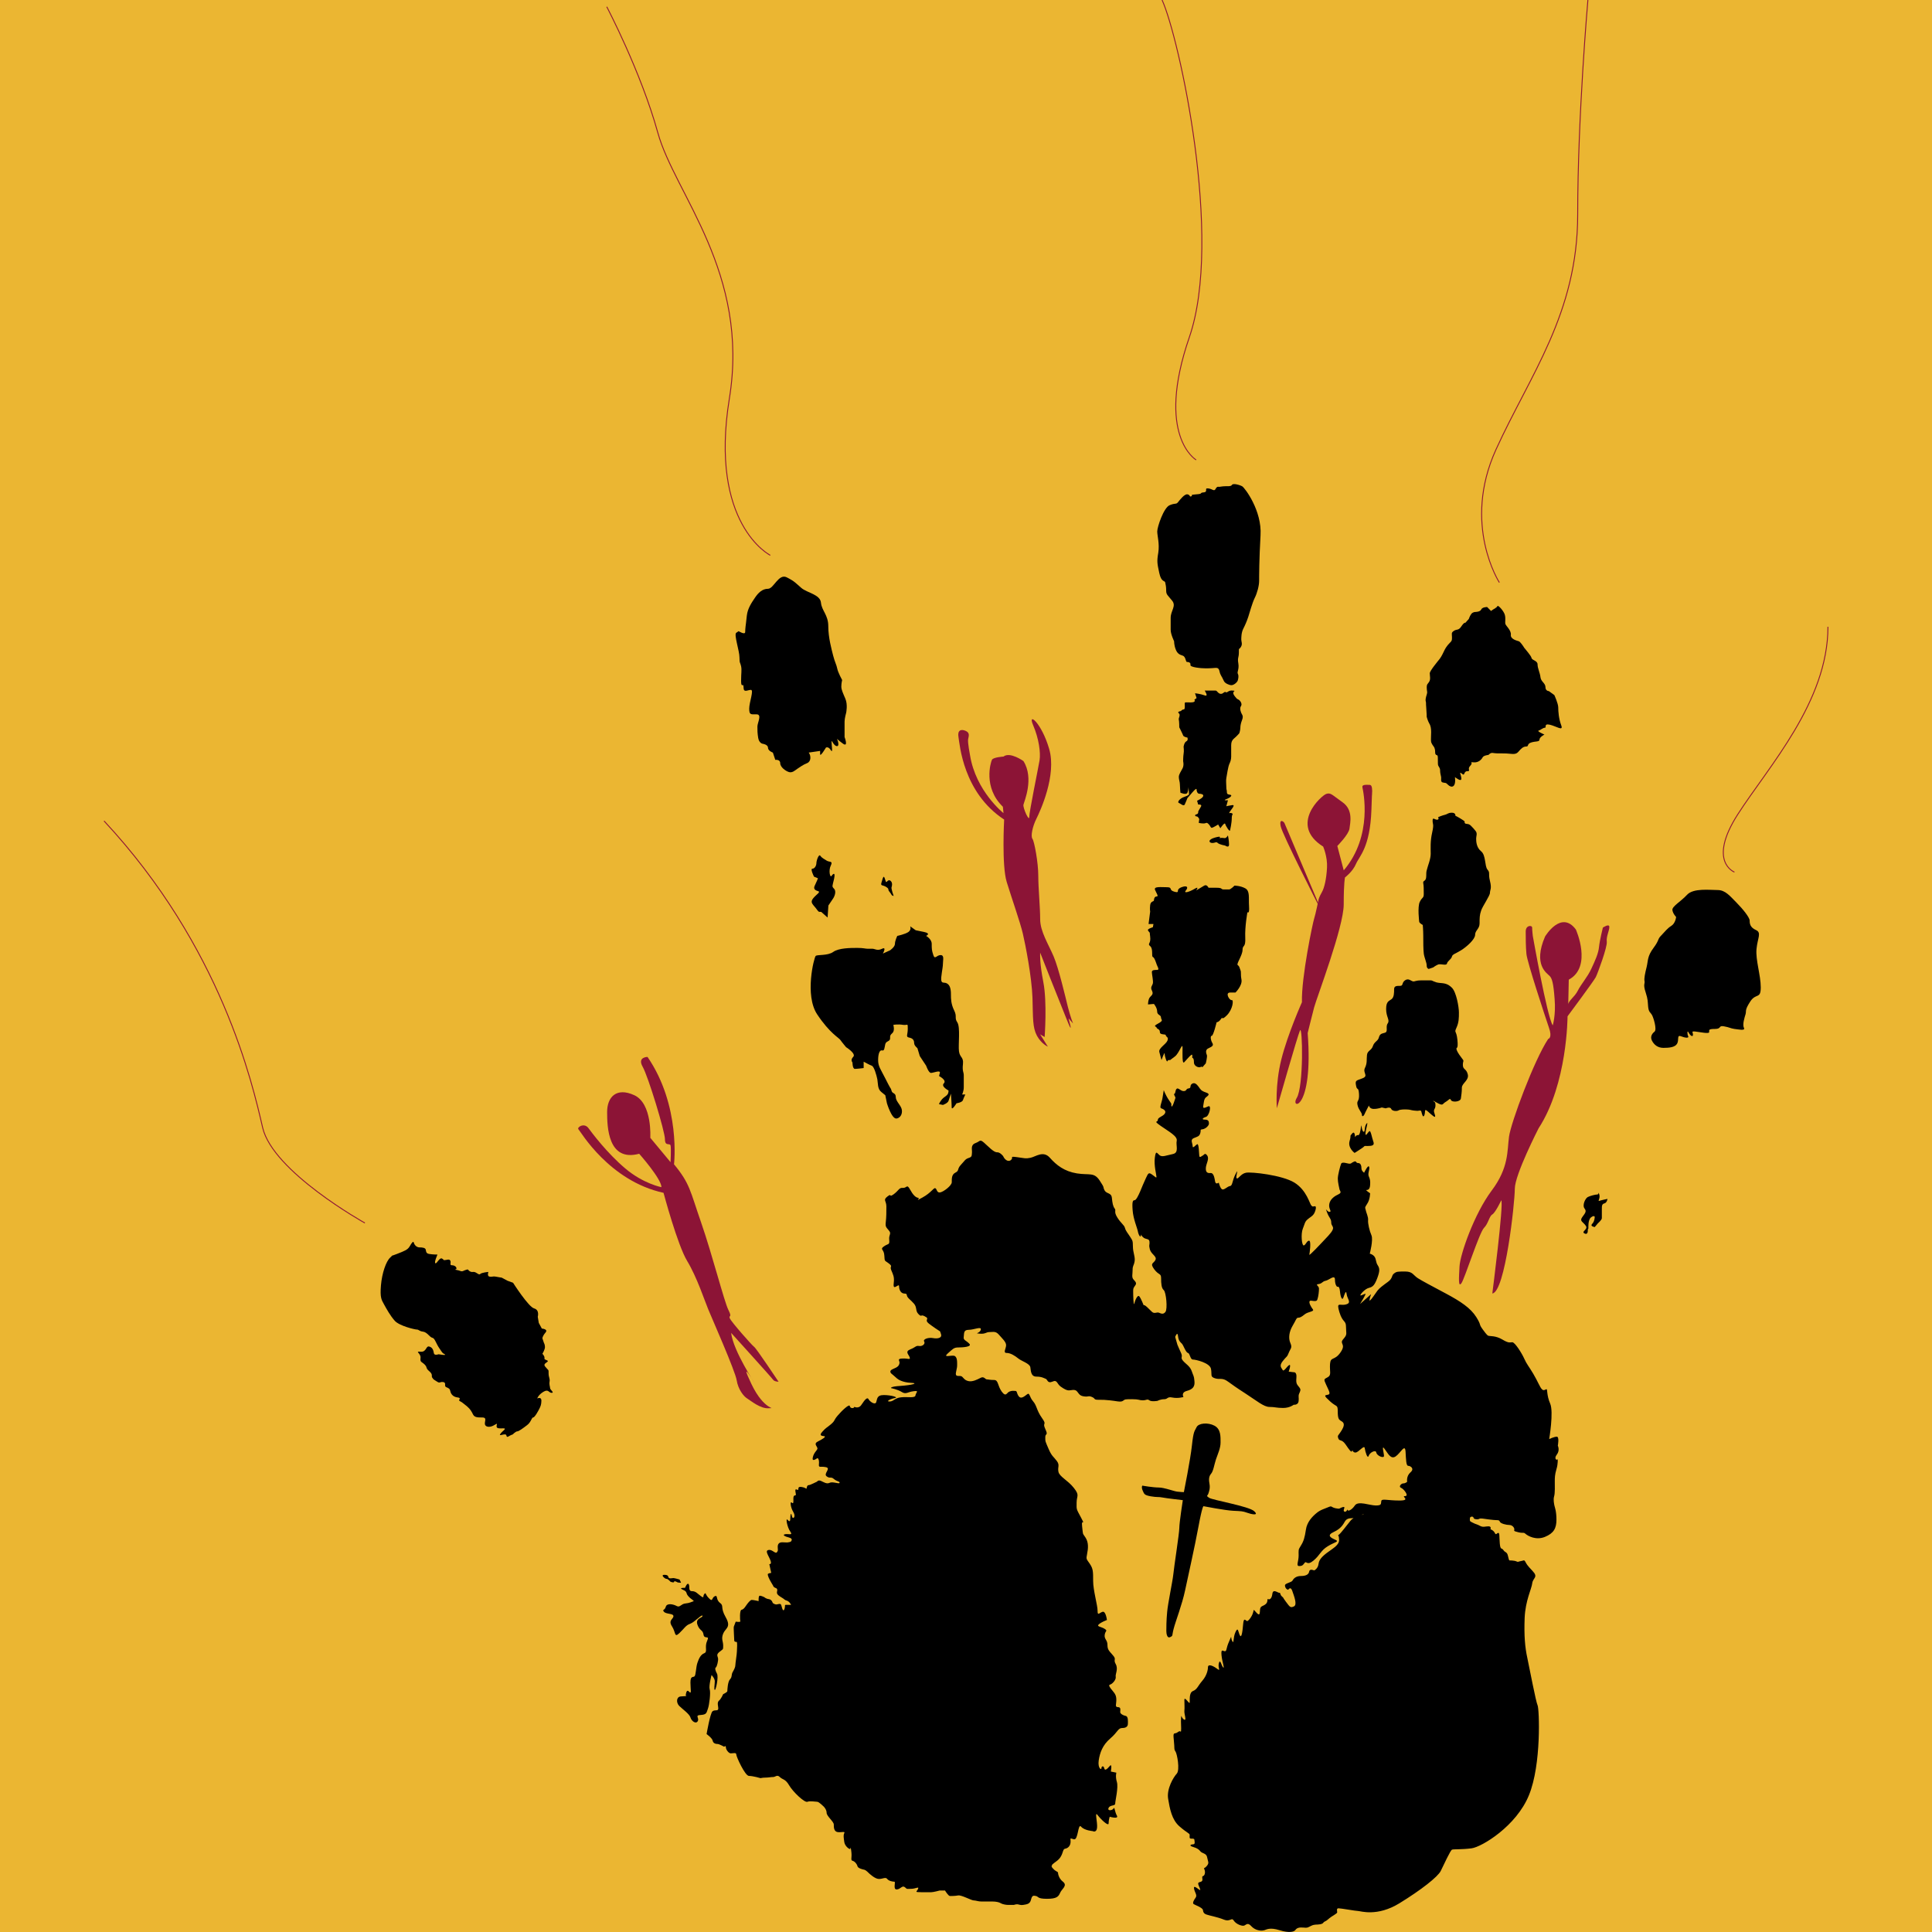 <?xml version="1.0" encoding="UTF-8"?>
<svg id="Layer_1" data-name="Layer 1" xmlns="http://www.w3.org/2000/svg" viewBox="0 0 1024 1024">
  <defs>
    <style>
      .cls-1 {
        fill: none;
        stroke: #8c1436;
        stroke-width: .49px;
      }

      .cls-2, .cls-3, .cls-4 {
        stroke-width: 0px;
      }

      .cls-3 {
        fill: #8c1436;
      }

      .cls-4 {
        fill: #ebb632;
      }
    </style>
  </defs>
  <rect class="cls-4" x="-34" y="-32" width="1072" height="1081"/>
  <g>
    <g>
      <path class="cls-2" d="m606.08,691.87c.53-.87,3.34,2.48,4.57,3.5,1.25,1.08,2.45,0,3.52.36,1.04.35,2.28,1.23,3.52-.36,1.24-1.56.39-10.54-.9-11.61-1.22-1.04-1.38-3.51-1.38-6.29s-1.23-1.43-3.69-4.78c-2.45-3.34-.18-2.98.7-4.94.87-1.9-2.27-2.93-2.99-5.6-.68-2.61,0-2.07-.17-4.01-.19-1.95-1.96-.93-3.53-2.48-1.57-1.59-.88-1.9-1.04-.72-.18,1.24-1.24-.31-1.6-2.27-.35-1.95-2.45-6.53-2.78-11.27-.36-4.73.17-5.25,1.02-5.25s2.12-2.67,3.02-4.77c.86-2.12,1.74-4.22,2.95-6.85,1.26-2.66,1.45-3.34,3.35-1.96,1.95,1.44,2.29,1.96,2.29,1.08s-1.4-6.01-.86-10.02c.52-4.06,1.04-2.63,2.45-1.39,1.4,1.23,3.56.16,7.04-.56,3.5-.67,1.56-4.53,2.11-7.04.53-2.42-4.21-4.89-8.45-7.88-4.21-2.98-1.57-1.75-1.57-3.17s2.6-1.76,3.68-3.31c1.08-1.59-.88-2.51-1.92-2.87-1.05-.31.36-3.14.72-5.45.33-2.22.67-4.18.67-4.18,0,0,.9,2.62,2.85,5.45,1.93,2.78.86,1.39,1.21,2.94.37,1.59,1.92-3.65,2.12-4.22.16-.51-1.22-2.06-.55-2.22.7-.2.35-1.96,1.25-2.67.86-.72,2.27,1.43,3.86,1.24,1.59-.16.88-1.24,2.48-1.43,1.57-.16.35-1.55,1.75-2.44,1.38-.86,2.44.16,3.51,1.56,1.04,1.44,1.21,2.15,3.85,3.03,2.64.88,1.08,1.71,0,2.63-1.05.88-1.05,2.62-1.39,4.37-.36,1.76.69,1.24,2.65.36,1.92-.87.53,5.15-1.26,5.61-1.75.53-2.45,1.44-.51,1.44s2.13,1.03,2.13,2.11-1.77,2.78-3.38,2.99c-1.57.16-.7.35-1.22,2.1-.51,1.79-1.59,1.79-3.52,2.63-1.94.88-.52,2.63-.52,4.22s1.6-.67,2.44-1.03c.9-.36.9,4.74,1.08,6.13.16,1.43,1.39,0,1.91-.16.52-.16,1.06-1.75,2.27,0,1.27,1.8-.52,4.22-.7,6.53-.14,2.27.7,2.95,2.46,2.78,1.79-.16,2.13,2.83,2.47,4.58.36,1.75,1.92.51,1.92.51,0,0,.71,3.02,1.76,3.54,1.09.53,2.85-1.59,4.23-1.74,1.39-.21,1.04-2.83,2.99-6.53,1.93-3.71-.34,1.95.54,2.46.88.52,2.09-2.46,4.93-2.98,2.8-.55,19.15,1.23,25.66,5.25,6.52,4.07,8.07,11.27,8.96,12.15.87.87.87.36,1.92.36s.17,2.98-.68,4.21c-.87,1.23-1.96,1.6-3.33,2.83-1.41,1.23-1.41,2.31-2.45,4.9-1.08,2.66-.57,8.99.51,8.83,1.08-.19,1.59-2.51,2.82-2.51s.32,6.52.13,7.4c-.13.87,5.45-5.09,10.07-10.03,4.52-4.93,1.56-4.57,1.56-6.85s-1.03-2.29-2.27-5.6c-1.24-3.37,0,0,1.4-.2,1.38-.16-.7-1.59-.17-4.22.49-2.63,2.96-4.22,4.87-5.09,1.98-.92.71-1.76.53-2.64-.17-.88-.89-3.69-.89-5.65s1.26-6.69,1.77-7.92c.57-1.23,3.38,0,4.44,0s.71-.35,2.26-1.04c1.58-.71.9.69,2.29.69s1.77,1.43,1.77,2.86c0,1.35,1.42,2.27,1.42,2.27,0,0,2.11-4.42,2.63-3.19.54,1.25-.86,3.51-.17,5.1.7,1.59.87,2.46.7,4.74-.18,2.31-1.22,2.51-1.93,2.51s1.93,1.72,1.93,1.72c0,0,0,3.38-1.58,5.64-1.59,2.31-.89,2.11-.71,3.34.18,1.24,1.41,3.51,1.23,5.29-.16,1.71.71,5.6,1.79,8.04,1.02,2.46-.9,9.71-.9,9.71,0,0,1.74.36,2.62,1.75.86,1.4.52,2.78,1.6,4.41,1.02,1.57,1.19,2.95-.19,6.66-1.41,3.7-2.29,4.77-4.39,5.28-2.13.52-4.43,3.15-4.61,3.86-.18.71,2.13-.71,2.67-.71s-2.85,5.45-2.85,5.45l5.85-5.24s-1.41,4.01-.53,3.33c.88-.72,2.79-3.7,3.86-5.14,1.02-1.39,2.97-2.79,5.62-4.73,2.64-1.91,1.75-3.35,3.19-4.39,1.36-1.07,1.89-1.07,5.94-1.07s4.21,1.95,6.7,3.54c2.45,1.56,6.86,3.85,14.76,8.08,7.91,4.22,13.17,7.72,16.19,12.5,2.95,4.73,1.05,3.3,3.49,6.64,2.45,3.35,2.62,3.19,3.14,3.35.55.2,3.72-.16,7.23,1.95,3.5,2.1,3.86,1.43,5.26,1.43s5.13,5.97,6.35,8.76c1.23,2.82,2.45,4.05,4.73,7.91,2.31,3.86,3.54,7.2,4.61,8.23,1.03,1.09,1.9,0,2.45,0s0,3.19,1.92,7.61c1.94,4.37-.52,18.82-.52,18.82,0,0,2.6-1.27,4.04-1.27s.54,4.76.54,4.76c0,0,1.23,2.47-.54,4.74-1.78,2.31.18,3.19.36,2.48.18-.72.36,2.31-.55,5.24-.88,2.99-.88,4.58-.88,6.53s.18,6.18-.36,7.88c-.52,1.8,0,4.06.18,4.94.18.87,1.06,2.83,1.06,7.4s-1.39,7.2-6.14,9.15c-4.73,1.9-8.97-.51-10.2-1.59-1.23-1.07-1.04-.2-3.85-.88-2.83-.7-2.13-.7-2.13-1.58s-1.06-2.27-2.63-2.27-4.72-.73-5.08-1.8c-.33-1.03-1.38-.66-3.36-.87-1.94-.16-3-.37-5.62-.71-2.61-.32-1.41.55-3.49.34-2.13-.15-.9-1.39-2.32-1.39s-1.04,1.59-1.04,2.12,1.56,1.07,2.11,1.39c.55.35,1.79.55,3.34,1.43,1.6.84,2.64.2,4.38.2s1.05,1.55,1.05,1.55c0,0,1.6.51,2.31,1.95.71,1.39.89.16,1.77,0,.87-.21.55,1.94.87,5.61.34,3.65,1.03,2.11,1.94,3.51.86,1.39,1.92.71,2.42,3.17.54,2.43.72,2.27.72,2.27,0,0,2.63,0,3.72.52,1.04.55,1.04,0,2.47-.17,1.4-.19,1.55-.87,2.27.36.7,1.24.7,1.6,3.83,4.89,3.22,3.38.2,3.54-.18,6.54-.33,2.98-3.65,9.15-4.02,18.46-.35,9.31.19,15.45,1.42,21.09,1.19,5.6,4.57,23.39,5.45,25.14.88,1.76,2.11,31.33-4.6,47.63-6.65,16.36-24.96,27.42-30.4,28.14-5.44.71-9.49.36-10.37.71-.86.35-4.39,8.08-5.96,11.27-1.56,3.13-10.24,9.98-21.97,17.18-11.79,7.2-20.61,4.06-21.83,4.06s-9.11-1.43-10.38-1.43-.7,1.43-.7,2.13-2.99,2.08-4.17,3.15c-1.23,1.07-1.41,1.24-2.47,1.75-1.05.56-.51,1.08-2.47,1.44-1.97.36-2.65-.16-4.75.84-2.09,1.07-1.91,1.07-4.03.91-2.13-.22-3.53.16-4.24,1.23-.7,1.03-3.32,1.75-8.42.16-5.12-1.61-6.87-.37-8.07,0-1.26.35-2.32.16-2.32.16,0,0-2.63-.16-4.56-2.26-1.92-2.13-2.61-.89-3.71-.38-1.03.52-4.38-.67-5.61-2.61-1.21-1.96-1.76.86-5.25-.53-3.55-1.43-7.75-2.14-9.16-2.67-1.43-.47-1.77-1.19-1.95-2.43-.18-1.24-4.21-2.65-4.92-3.13-.69-.55,0-1.95,1.06-3.4,1.06-1.43-.7-2.97-.87-5.08-.19-2.13,3.5,1.94,3.33.86-.18-1.03-1.39-2.82-1.05-3.54.37-.68,1.22-.32,1.94-1.04.7-.67-.36-2.46.52-2.62.86-.19,1.43-1.79.86-3.35-.51-1.58-.51-.15,1.08-1.9,1.59-1.8.71-2.32.32-4.58-.3-2.31-2.6-2.15-3.5-3.19-.86-1.03-1.56-1.74-4.04-2.46-2.45-.71-1.03-1.39.18-1.39s.55-1.95.55-2.47-.72-.53-1.76-.53-.71-1.03-.71-1.95c0-.87-1.4-1.04-5.45-4.57-4.03-3.49-5.09-9.31-5.97-14.58-.88-5.28,2.81-11.45,4.58-13.35,1.75-1.96.19-10.55-.71-11.78-.87-1.23-.36-1.42-.87-6.13-.53-4.81.33-2.67,2.08-4.06,1.77-1.39,1.59.68,1.77-.75.19-1.36-.18-4.38,0-6.81.19-2.46,0,0,1.58.87,1.6.88,0-2.83.18-4.62.18-1.7,0-3.46,0-5.76s2.64,2.47,2.82,1.4c.17-1.04-.51-5.27,1.75-6.14,2.29-.91,2.48-2.63,4.95-5.46,2.42-2.82,2.98-5.81,2.98-7.24s1.93-1.2,4.58.71c2.6,1.95.51-.16,1.2-2.77.71-2.67,1.4,1.54,2.3,2.26.89.72-.55-2.8-.9-6.48-.33-3.71.72-2.12,1.8-2.12s.5-1.43,2.27-5.29c1.75-3.86.53-2.27,1.57-.16,1.08,2.11.35-1.8,1.79-4.74,1.4-3.02,1.4,0,2.27,1.72.88,1.79,1.4-1.55,1.76-5.82.33-4.17,1.43-1.69,2.12-1.69s2.64-2.48,3.16-4.58c.54-2.12.18-1.4,1.95.31,1.74,1.78,1.56,0,1.74-1.92.18-1.95,1.58-1.59,2.99-2.81,1.44-1.21.54-2.99,1.26-2.64.69.37,1.93,0,2.27-2.82.36-2.79,2.8-.52,3.7-.52.84,0,.17.88,1.39,1.94,1.2,1.05,0,0,2.12,2.83,2.12,2.78,2.29,3.31,4.23,2.43,1.91-.88,0-5.61-.9-8.24-.86-2.66-2.11-.6-2.11-.6-.9,0-1.75-1.16-1.75-2.31s3.47-1.47,4.05-2.61c.62-1.21,2.05-2.35,4.38-2.35s4.1-.6,4.4-2.35c.28-1.75,2.62-.6,2.62-.6,0,0,2.04-.84,2.35-3.51.29-2.62,2.6-4.65,7.27-7.84,4.67-3.21,3.5-4.97,3.5-6.13s-.88-.87,0-1.47c.88-.59,3.79-4.42,6.11-7.33,2.36-2.9,8.2-3.51,7.02-3.51s-3.22,2.08-5.53,2.08-3.5.28-4.41,1.75c-.85,1.47-2.02,3.78-5.82,5.53-3.79,1.74-2.05,2.94.56,4.09,2.64,1.16,0,1.16-3.79,3.5-3.8,2.31-4.07,4.66-7.59,7.61-3.47,2.9-3.79,0-4.65,1.15-.88,1.16-1.18,1.75-2.95,1.75s-.28-2.35-.28-5.52-.3-2.91,1.18-5.29c1.47-2.3,2.06-4.34,2.67-8.44.56-4.11,3.45-7.01,5.54-8.75,2.01-1.76,4.35-2.36,6.4-3.23,2.03-.87,1.17,0,3.76.6,2.65.56,1.77,0,3.83-.6,2.05-.56-.3,1.75.85,2.35,1.2.6,1.74-1.75,1.74-.88s2.06.29,3.83-2.34c1.75-2.62,7.84,0,11.1,0s2.61-.88,2.91-2.35c.28-1.44,3.22-.27,9.63-.27s.59-2.34,2.93-2.34-.6-3.79-2.07-4.39c-1.48-.55,0-2.35,1.19-2.35s2.03-.88,2.03-.88c0,0-.58-2.91,1.71-4.94,2.39-2.02,0-3.49-1.12-3.49-1.18,0-1.18-3.23-1.45-7.6-.3-4.38-2.64.87-5.27,2.62-2.62,1.75-4.1-1.75-5.88-4.06-1.72-2.38-.27,2.31-.27,3.78s-3.76,0-4.08-1.79c-.27-1.7-3.53,0-4.06,1.79-.57,1.75-1.77-2.06-2.06-4.1-.28-2.06-3.22,2.31-4.94,2.31s-1.5-1.99-1.76-.88c-.32,1.2-1.5-.56-3.51-3.49-2.05-2.91-3.23-1.44-3.82-3.19-.58-1.75,0-1.15,2.06-4.66,2.03-3.5,0-4.1-.87-4.7-.88-.6-1.47-1.15-1.47-4.93s-.6-2.07-4.09-5.3c-3.5-3.17-2.91-3.17-1.17-3.49,1.77-.24.59-2.04-.87-5.26-1.46-3.17-1.19-2.9.87-4.05,2.03-1.15.9-2.94,1.17-7.01.32-4.1,2.32-1.47,5.56-6.13,3.23-4.65-.88-4.37,1.47-7.03,2.29-2.63,1.44-2.63,1.44-6.41s-1.73-2.04-3.5-7.88c-1.77-5.85.29-3.19,3.5-4.1,3.24-.88.58-2.91.32-5.52-.32-2.63-1.2.55-1.76,2.02-.59,1.51-1.47-.27-1.77-3.49-.29-3.19-1.47-2.32-1.47-2.32,0,0-1.18-.87-1.18-3.82s-3.2.31-4.97.6c-1.74.32-1.74,1.47-3.74,1.75-2.08.28.24.87.24,2.35s-.24,4.05-.86,5.86c-.55,1.7-3.53,0-4.08.83-.58.87.85,3.26,1.73,4.38.88,1.19-2.64,1.19-4.35,2.62-1.77,1.47-2.64,1.8-3.54,1.8s-1.16,1.42-2.91,4.33c-1.74,2.95-2.33,6.44-1.15,9.07,1.15,2.62,0,2.91-.89,5.26-.86,2.31-1.17,1.75-3.19,4.37-2.06,2.63-.59,3.5,0,4.66.56,1.19,2.33-2.03,3.49-2.62,1.16-.56-.3,3.5-.3,3.5l2.66.31s1.74-.31,1.43,2.91c-.3,3.23.31,3.5,1.44,4.98,1.19,1.42.59,2.02,0,3.49-.58,1.44,0,2.04-.28,4.05-.3,2.08-2.59,1.81-2.59,1.81,0,0-2.07,1.7-5.6,1.7s-4.36-.55-7.28-.55-6.7-3.22-12.54-7.01c-5.85-3.78-6.14-4.11-9.38-6.4-3.18-2.35-4.35-.88-7-1.79-2.61-.88-1.44-1.72-2.03-4.95-.58-3.22-8.17-4.96-9.61-4.96s-1.49-3.24-2.64-3.51c-1.18-.29-2.35-4.11-3.21-4.93-.9-.92-1.76-1.47-2.04-4.11-.31-2.63-1.49.56-1.49.56,0,0,.88,3.22,1.17,4.1.31.88,1.18,2.63,2.05,4.66.88,2.04-.6,2.04.88,3.82,1.45,1.75,3.79,2.91,4.66,5.53.88,2.63,1.2,2.35,1.45,5.26.31,2.94-.83,4.38-4.06,5.25-3.21.87-1.76,3.23-1.76,3.23,0,0-2.9.87-5.85.28-2.9-.6-2.33.88-4.35.88s-3.53.87-3.53.87c0,0-3.18.6-4.35-.28-1.17-.88-1.45,0-3.5,0s-1.76-.59-5.56-.59-3.8,0-4.95.87c-1.2.88-3.81,0-7.03-.28-3.21-.28-2.89-.28-5.83-.28s-1.46-.6-3.5-1.47c-2.03-.87-1.76,0-4.08-.31-2.35-.28-2.64-1.12-3.81-2.59-1.17-1.48-3.22-.6-4.36-.6s-2.35-.6-4.38-2.03c-2.05-1.47-1.76-3.82-4.38-2.62-2.61,1.15-2.61-1.19-3.5-1.47-.87-.31-2.05-1.19-4.97-1.19s-2.93-2.91-3.22-4.94c-.3-2.03-4.66-3.23-6.41-4.69-1.76-1.43-4.09-2.91-6.15-2.91s-.29-2.35-.29-4.11-2.03-3.51-3.77-5.52c-1.77-2.04-2.92-1.44-4.97-1.44s-2.05,1.12-5.26.85c-3.23-.29,0,0,.57-2.04.59-2.07-3.49,0-6.4,0s-2.34,2.04-2.63,3.78c-.29,1.74,1.17,1.74,2.92,3.55,1.74,1.71-3.52,2.02-5.87,2.02s-2.89.88-5.53,3.19c-2.61,2.36,1.49.91,3.24,1.2,1.75.28,1.75,2.9,1.75,4.37s0,1.75-.6,4.38c-.59,2.63,1.48,1.75,2.62,2.04,1.17.28,1.47,2.06,3.81,2.62,2.32.59,4.95-.87,6.7-1.75,1.75-.87,2.34.88,3.23.88s1.46.31,3.81.31,1.76,2.9,4.04,6.13c2.35,3.18,2.64.55,4.12,0,1.46-.6,2.34-.32,3.22-.32s.59,1.47,1.76,2.91c1.18,1.48,2.9,0,4.36-1.12,1.45-1.19,1.15,1.43,3.21,3.73,2.05,2.4,1.76,4.71,4.67,8.8,2.93,4.1,0,2.04,1.76,5.81,1.74,3.83,0,2.04,0,4.43s0,2.02,1.74,6.12c1.75,4.06,2.62,4.06,4.35,6.4,1.78,2.32.32,3.2.9,5.81.59,2.62,4.95,4.41,8.17,8.52,3.21,4.05,1.45,4.05,1.45,7.84s-.29,2.95,2.35,7.88c2.6,4.97,0,0,.57,4.66.58,4.69,0,3.22,1.77,5.88,1.74,2.63,1.47,5.81.86,8.75-.6,2.92-.31,2.59,1.45,5.21,1.76,2.62,1.76,4.1,1.76,9.08s2.35,12.84,2.35,15.75.85,1.19,2.6.61c1.77-.61,2.35,4.33,2.35,4.33,0,0-3.22,1.2-4.38,2.39-1.18,1.15,1.45,1.15,3.2,2.31,1.77,1.19.31.87,0,3.22-.27,2.32,1.47,2.63,1.47,5.26s.88,3.17,2.93,5.57c2.03,2.31,0,2.03,1.45,4.61,1.47,2.63-.3,5.31,0,6.73.31,1.48-1.75,3.82-2.92,4.11-1.16.27-.29,1.47,1.18,3.22,1.45,1.74,2.06,2.64,2.06,4.98s-.88,3.78.87,3.78,1.18,1.74,1.18,2.61,1.46,1.77,2.88,2.04c1.48.27,1.2,2.94,1.2,4.1s-.57,2.31-2.94,2.31-2.31,2.07-6.41,5.57c-4.09,3.5-5.53,7.6-6.12,11.68-.57,4.07,1.45,5.23,1.45,4.07s1.17-1.47,1.48,0c.27,1.47,1.46.6,2.91-1.15,1.47-1.79.59,2.91.59,2.91l2.93.6s-.61,2.03.27,4.93c.88,2.92-.88,9.95-.88,11.42s-2.62.56-3.5,2.31c-.87,1.75,2.05,1.47,2.63.28.59-1.1.59,1.79,1.75,3.82,1.17,2.04-3.8.6-3.8.6,0,0-.58,1.72-.58,3.51s-4.08-2.07-5.82-4.38c-1.76-2.35,0,3.77-.3,6.69-.3,2.9-2.34,1.79-2.34,1.79,0,0-4.36-.32-6.12-2.35-1.74-2.06-1.47,7.28-3.8,6.69-2.34-.6-1.77-.87-1.77,1.19s-1.16,3.5-2.89,3.79c-1.76.31-.61,3.81-4.68,6.71-4.09,2.91-1.47,2.04-2.34,2.35-.86.28,1.46,2.31,1.46,2.31l1.76,1.15s0,2.95,2.63,4.98c2.6,2.07-.58,3.78-1.47,5.84-.87,2.03-1.78,3.22-7,3.22s-4.38-1.19-5.85-1.49c-1.46-.31-2.05-.31-2.63,2.04-.58,2.35-2.33,2.35-4.08,2.68-1.75.26-2.31-.33-3.22-.33-.86,0-1.73.33-1.73.33h-3.24c-.87,0-2.91-.33-3.79-.92-.86-.56-2.62-.88-4.37-.88h-5.85c-1.74,0-2.91-.58-4.09-.58s-6.42-2.91-8.18-2.64c-1.74.31-3.47.31-4.37.31s-2.62-2.9-2.62-2.9h-2.91s-3.22.88-4.37.88h-5.26c-4.08,0-2.34-.28-1.75-1.79.58-1.43-1.17,0-3.8,0s-1.78.32-3.21-.87c-1.47-1.16-2.32,1.19-4.37,1.19s-.32-4.1-1.17-4.1-2.92-.33-3.8-1.45c-.86-1.17-2.34,0-4.38,0s-4.95-2.61-6.12-3.82c-1.18-1.15-2.03-1.15-2.03-1.15,0,0-2.95-.59-3.23-1.75-.27-1.2-1.47-2.63-2.62-2.91-1.15-.31-.3-1.48-.6-4.42-.27-2.9-.55-2.9-.55-2.02s-2.95-1.16-3.23-3.52c-.3-2.34-.59-3.49,0-4.69.58-1.16-1.45-.29-3.5-.56-2.06-.31-2.06-2.62-2.06-4.05,0-1.51-3.8-4.42-3.8-6.17s-1.45-3.22-1.45-3.22c0,0-2.6-2.63-3.52-2.63-.86,0-3.79-.55-5.22,0-1.48.61-7.6-5.2-9.67-8.71-2.04-3.54-3.49-2.93-4.96-4.42-1.45-1.43-2.32,0-3.48,0s-2.63.32-4.1.32-2.63.28-2.63.28c0,0-4.08-1.18-6.14-1.18s-6.71-10.18-6.71-11.36-1.74-.59-2.9-.59-2.62-2.03-2.62-3.22-.9-.28-.9-.28c0,0-2.6-1.47-3.5-1.47s-2.32-.28-2.6-1.76c-.33-1.47-3.22-3.49-3.22-3.49,0,0,1.89-11.02,3.13-12.06,1.2-1,2.81,0,3.04-1.23.18-1.19-.85-3.38.39-4.41,1.2-1,2.21-3.44,2.21-3.44,0,0,2.23-1.02,2.23-1.64s.21-5.03,1.41-6.24c1.24-1.27.61-2.47,1.43-3.86.81-1.43,1.41-2.62,1.41-3.66s.82-5.85.82-7.28.41-5.05-.22-5.05-1.2,0-1.2-1.03-.4-6.4-.21-7.05c.21-.59,1-2.63,1-2.63,0,0,2.65.4,2.44-.2-.21-.62-.4-5.83.6-6.08,1.02-.21,1.62-1,2.44-2.22.82-1.2,2.21-3.03,3.03-3.03s3.64.64,3.64.64c0,0-.2-2.87.62-2.87s2.42.8,2.42.8c0,0,.82.84,2.44,1.03,1.61.25,2,2.04,2,2.04,0,0,1.04.78,1.82.78.82,0,2.24-.78,2.63.2.39,1.04.62,2.87,1.24,2.87s.79-2.08.79-2.08c0,0-.2-.79.39-.79h2.85s-.82-1.79-2.26-2.22c-1.4-.4-1.18-.8-2.62-1.59-1.4-.84-2.62-1.64-2.62-2.63s.41-1.43,0-2.03c-.4-.6-1.18-.4-1.81-1.23-.61-.81.63.83-1.01-1.79-1.62-2.68-2.04-4.07-2.04-4.7,0-.55,1.83-.75,1.83-.75l-1.02-4.66s1.82.41.23-2.86c-1.64-3.23-2.25-4.42-.41-4.66,1.81-.21,3.44,2.27,4.23,1.22.8-.99.41-1.22.41-2.83s.81-2.43,2.44-2.43,2.6.21,3.23,0c.61-.19,1.21,0,1.61-.82.43-.81,0-1.4-1.61-1.8-1.63-.39-3.45-1.24-1.82-1.64,1.64-.39,4.45.85,2.83-1.39-1.65-2.22-2.64-7.68-1.44-6.24,1.23,1.4,1.44.55,1.44-1.04s.41-3.26.79-1.04c.41,2.23,2.42.64.83-2.02-1.62-2.63-1.82-6.05-.83-5.02,1.04,1,.83-.83.83-1.83s0-2.02,1.02-2.02-1.02-3.87.82-3.07c1.79.83-.43-1.79,2.42-1.4,2.82.4,2.62,1.63,2.82.4.21-1.19.62-1.39,1.21-1.39s4.25-1.83,4.25-1.83c0,0,.59-1,2.04-.4,1.39.59,3.03,1.83,4.64,1.04,1.61-.84,5.06.8,5.28,0,.17-.84-1.44-.64-3.06-2.07-1.61-1.4-2.03,0-3.83-1.4-1.84-1.43,2.62-4.26-.43-4.85-3.04-.59-3.83.59-3.63-1.63.22-2.19-.41-3.43-1.01-3.03-.6.4-2.85,2.04-2.22-.6.6-2.66,2.44-3.66,2.44-4.65,0-1.05-2.25-2.44.19-3.67,2.43-1.19,4.66-2.61,3.41-2.82-1.19-.19-3.01-.19-.99-2.39,2.03-2.26,2.03-1.83,4.46-3.86,2.43-2.04,1.4-2.04,3.63-4.65,2.22-2.63,6.27-6.45,6.46-5.06.22,1.43,2.24,1.2,2.24.59s2.24,1.39,4.02-1.43c1.84-2.82,3.07-4.01,3.66-2.82.6,1.22,3.44,3.26,4.06,1.62.59-1.62.21-3.81,4.03-3.81s8.09,1.2,5.87,1.59c-2.23.4-5.04,1.83-2.83,1.83s2.61-1.83,6.08-2.22c3.42-.4,7.48.6,7.67-1.04.21-1.59,2.23-2.62-1.01-2.19-3.25.4-4.04,1.84-6.28.4-2.23-1.39-5.64-2.04-5.64-2.04,0,0-.82-.83,5.05-1.18,5.85-.4,9.91-1.44,5.44-1.63-4.45-.21-6.87-1.83-7.48-2.42-.61-.61-2.82-2.44-2.82-2.44,0,0-1.76-1.43.8-2.45,2.56-1.04,3.15-1.68,3.45-3.03.33-1.35-1.64-2.4,1.51-2.54,3.15-.16,4.35.91,3.92-.59-.45-1.52-2.73-3.03.29-4.26,3.02-1.19,2.88-2.08,4.67-1.8,1.81.33,3.47-1.19,2.7-2.38-.76-1.23,2.27-2.27,4.7-1.8,2.37.44,4.95,0,4.21-2.14-.76-2.12.12-.88-2.88-2.99-3.01-2.14-4.81-3.19-4.65-4.26.14-1.04.87-1.16-1.21-2.23-2.13-1.08-1.37.72-3.17-1.08-1.82-1.83-.62-3.46-2.42-5.57-1.82-2.11-3.62-3.03-3.78-4.53-.13-1.48-1.95,0-3.31-1.91-1.35-1.99-.27-3.62-1.35-3.18-1.07.43-2.7,2.26-2.27-1.24.45-3.46-.43-4.65-1.34-6.93-.9-2.27,1.06-1.63-1.2-3.46-2.27-1.79-2.27-.76-2.44-4.22-.15-3.46-2.54-3.19-.29-4.81,2.29-1.68,3.17-.61,2.88-3.51-.32-2.83,1.35-3.14-.15-4.93-1.51-1.84-1.97-1.95-1.67-4.55.31-2.53.31-5.25.31-8.28s-1.97-3.3.59-5.25c2.56-1.98.45.87,3.31-1.18,2.87-2.15,2.72-3.5,4.83-3.35,2.1.16,2.1-2.27,3.76.76,1.66,3.02,3.03,4.34,4.38,4.5,1.34.15-2.42,2.43,2.25-.16,4.67-2.55,5.89-5.25,6.78-4.94.91.29.76,2.55,2.56,2.24,1.82-.28,6.2-3.62,6.2-5.41s-.15-4.07,1.95-5.1c2.12-1.07.76-1.83,2.86-4.1,2.13-2.27,2.28-3.02,4.07-3.63,1.82-.59,1.67-1.04,1.82-2.82.15-1.83-.9-4.1,1.97-5.13,2.86-1.08,1.94-2.59,5.74,1.03,3.75,3.62,4.81,3.9,5.85,3.9s2.72,1.4,3.18,2.42c.43,1.02,2.25,3.03,3.91,1.67,1.66-1.36-1.2-2.12,3.33-1.51,4.52.59,4.19.86,7.08.31,2.85-.64,6.76-3.94,10.24,0,3.46,3.9,7.65,7.2,14.31,8.28,6.62,1.04,9.04-.76,12.04,3.73,3.02,4.54,1.52,3.03,2.58,5.14,1.06,2.15,3.61,1.19,3.92,4.05.29,2.86.58,4.53,1.51,5.73.89,1.2-.61,1.51,1.34,4.66,1.97,3.18,3.61,3.94,4.08,5.57.45,1.72,1.51,2.76,2.72,4.69,1.19,1.99,1.5,1.83,1.5,5.14s1.34,5.55.89,7.99c-.44,2.4-1.05,2.12-1.05,4.5s-.59,3.79.45,5.01c1.04,1.19,1.95,1.91.89,3.26-1.04,1.4-1.04,1.67-1.04,3.19s.15,8.15.6,6.32c.44-1.79,1.8-4.97,2.7-3.74.92,1.19,2.24,4.62,2.24,4.62Z"/>
      <path class="cls-2" d="m363.86,898.96s-.78,0-3.09.19c-2.29.21-2.48,3.27-.77,5.02,1.73,1.72,5.4,4.22,5.96,6.13.56,1.94,2.9,3.66,3.87,1.94.95-1.75-1.76-3.1,1.51-3.26,3.28-.2,3.07-1.18,3.86-3.29.77-2.09,1.54-8.64.95-10.36-.55-1.75.98-7.52.98-7.52,0,0,1.73,1.72,1.73,3.27s-.55,4.41,0,4.62c.57.16,2.1-6.94,1.15-8.64-.95-1.75-1.15-2.91-.57-3.31.57-.35,1.34-3.63,1.15-4.81-.19-1.17-1.15-1.93.78-3.44,1.93-1.59,1.93-.99,1.93-3.3s-1.17-3.46,0-6.36c1.14-2.87,4.42-3.27,1.35-8.64-3.07-5.41-.75-5.96-3.07-7.67-2.3-1.77-.99-4.27-2.71-3.52-1.73.81-.98,3.31-3.07,1.15-2.14-2.1-1.55-3.42-2.5-2.29-.98,1.14.18,2.5-1.76,1.14-1.91-1.34-2.68-2.66-4.79-2.66s-.99-2.51-1.72-3.67c-.79-1.14-1.95,1.92-1.95,1.92,0,0-3.84-.21-1.16.99,2.69,1.14,1.34,1.7,2.89,3.41,1.53,1.75,3.46,2.51,2.71,2.72-.77.19-1.95.95-4.25,1.15-2.3.2-2.87,2.31-4.61,1.35-1.73-.96-5.18-1.71-5.78.39-.56,2.11-2.11,1.31-.95,2.67,1.15,1.35,5,.75,5,2.31s-2.9,2.11-.78,5.37c2.13,3.29,1.15,6.2,3.85,3.7,2.69-2.52,3.47-4.25,5.76-5.02,2.31-.78,6.38-5.37,6.56-4.21.2,1.11-3.84,1.11-2.69,4.61,1.16,3.42,2.89,2.67,3.26,5.36.4,2.71,3.45,0,1.91,3.27-1.51,3.31.4,5.8-1.51,6.56-1.95.75-2.88,2.86-3.67,5.18-.77,2.3-.77,6.52-1.55,7.11-.76.6-2.12-.4-2.12,3.26s.79,6.53-.77,4.81c-1.52-1.7-1.72,2.12-1.72,2.12l.39.21Z"/>
      <path class="cls-2" d="m360.97,838.91l-1.72-.16s-1.95-1.16-1.95-.4-1.91,0-1.91,0c0,0-1.55-1.71-2.11-1.51-.58.16-3.47-2.15-1.17-2.15s1.92.95,2.31,1.55c.36.6,1.91.16,2.5.16s3.26.78,3.26.78l.57,1.16"/>
      <path class="cls-2" d="m271.67,760.32c-1.91.52-3,2.18-3.26.52-.29-1.63-4.34.84-3.25-.79,1.05-1.65,3.81-2.99,1.62-2.99s-3.83.24-3.56-1.39c.31-1.63.31-1.11-1.87,0-2.21,1.08-4.37.55-4.37-1.11s1.09-3.27-1.37-3.27-4.08,0-4.89-1.59c-.83-1.66-1.38-2.75-3.26-4.37-1.94-1.63-2.76-2.18-3.82-2.75-1.09-.52,1.35-1.59-1.09-1.9-2.47-.28-3.57-1.87-3.85-3.26-.26-1.36-.8-1.63-2.2-2.2-1.33-.52.31-2.43-1.62-2.7-1.89-.24-1.62.84-3.26-.24-1.65-1.11-1.65-.84-2.43-1.95-.84-1.07.54-1.62-1.66-3.54-2.19-1.87-.81-1.87-2.44-3.54-1.64-1.64-2.48-1.08-2.2-3.54.29-2.43-3.26-3.55,0-3.27,3.28.29,2.74-3.26,4.64-2.74,1.89.55,2.19,2.19,2.44,3.57.29,1.36,2.47.52,2.47.52,0,0,4.62.84,3.27,0-1.36-.84-.84-.24-2.73-2.99-1.92-2.72-2.45-5.45-3.8-5.74-1.4-.23-2.76-2.98-4.95-3.25-2.18-.27-2.18-1.11-3.25-1.11s-9.26-1.91-11.72-4.62c-2.44-2.74-4.35-6.25-5.71-8.71-1.36-2.46-2.19-3.54-1.64-10.1.55-6.53,2.73-12.78,4.9-14.73,2.18-1.91-.57-.25,3.53-1.91,4.1-1.6,5.74-2.19,6.82-4.06,1.09-1.91,1.91-2.99,2.18-1.91.27,1.08,1.36,2.48,2.97,2.48s3.01.24,3.3,1.07c.27.82,0,2.15,1.9,2.42,1.89.32,4.36.32,4.36.32,0,0-1.93,4.33-1.08,4.61.8.28,2.17-3.28,3.54-2.47,1.36.8.25.8,1.36.8s2.44-.8,2.98.31c.55,1.07-.55,2.42.84,2.42s2.44.84,2.44,1.68-1.9.52,0,.79c1.93.28,2.45,1.07,3.54.56,1.1-.56,2.45-.84,2.45-.84,0,0,1.09,1.64,2.76,1.35,1.63-.28,2.99,1.9,3.8,1.11.82-.82,4.35-1.11,4.35-1.11,0,0-.8,2.19.57,2.47,1.34.28,1.91-.28,3.24,0,1.39.28,3.26.55,3.26.55l3.03,1.63,2.98,1.08s8.17,12.82,11.19,13.61c2.97.84,1.91,4.42,1.91,4.42l.54,3.25,1.62,3s3.57.27,1.92,2.14c-1.63,1.91-1.63,3.03-1.63,3.03l.82,2.43s.54.84.54,2.2-1.35,3.58-1.35,3.58c0,0,1.35,1.31,1.09,2.43-.27,1.08,3.26.83,1.06,2.18-2.15,1.36-.53,2.15.29,3.27.84,1.07.84.27.84,2.46s.8,2.7.52,4.38c-.29,1.6.28,2.71.28,3.51s2.46,2.45.83,2.45-1.63-2.18-4.37-.55c-2.74,1.64-3.28,3.54-3.28,3.54,0,0,2.21-1.07,2.21,1.12s-.57,3.27-1.09,4.34c-.57,1.11-2.44,4.61-3.3,4.61-.81,0-1.06,2.51-3.25,4.1-2.18,1.67-4.37,3.27-5.18,3.27s-2.45,1.67-2.45,1.67Z"/>
      <path class="cls-2" d="m502.74,578c0,2.1-.83,2.5-2.54,3.77-1.69,1.33-2.54,3.43-2.54,3.43l2.1.44s2.54-.88,2.98-2.15c.44-1.28,1.27-3.82,1.27-3.82,0,0,.4,5.09.4,7.2s2.57-2.11,2.57-2.11c0,0,2.97-.4,3.4-1.66.43-1.33,1.28-3,1.28-3h-1.71s.87-1.71.87-3.82v-6.37c0-1.71-.87-2.11-.43-5.93.43-3.82-1.68-3.38-2.11-6.8-.45-3.38.82-12.73-.87-15.28-1.69-2.55,0-2.95-1.69-6.37-1.7-3.42-1.7-6.37-1.7-8.04s0-4.7-1.71-5.98c-1.68-1.27-2.94,0-3.38-1.71-.41-1.67.84-6.76.84-8.88s.86-4.7-1.25-4.7-2.98,2.6-3.83,0c-.86-2.54-.86-3.37-.86-5.96s-2.98-4.22-2.98-4.22c0,0,2.98-1.27-1.25-2.11l-4.25-.87-2.95-2.11s.82,1.71-.87,2.99c-1.68,1.23-5.96,2.11-5.96,2.11,0,0-1.23,2.55-1.23,4.22s-2.59,3.42-2.59,3.42l-3.8,1.72s2.13-3.82-.41-2.55c-2.54,1.27-3.85,0-5.09,0h-2.56c-1.27,0-2.14-.44-5.53-.44s-9.76,0-12.71,2.11c-2.99,2.15-8.5,1.32-9.32,2.15-.86.82-5.98,20.81.82,31,6.78,10.14,11.45,12.26,12.31,13.58.86,1.26,2.99,3.77,2.99,3.77,0,0,5.49,3.42,3.78,5.13-1.68,1.67-.4,2.95-.4,2.95,0,0,0,3.42,1.27,3.42s4.66-.44,4.66-.44v-3.38s2.99,1.67,4.26,2.12c1.28.39,2.55,5.08,2.99,7.19.41,2.15,0,5.1,2.12,6.76l2.1,1.72.87,4.26s2.54,8.48,5.1,8.08c2.55-.39,3.39-3.39,2.55-5.49-.87-2.15-2.98-3.86-2.98-5.97s-1.72-1.71-2.13-2.99l-.42-1.27s-.45-.44-2.99-5.54c-2.54-5.04-3.8-6.36-3.8-9.74s.84-5.49,2.13-5.09c1.26.44,1.26-1.71,1.67-3.37.44-1.72,2.54-1.29,2.54-2.99s0-1.67,1.31-2.94c1.28-1.28.41-4.26.41-4.26,0,0,2.55-.44,5.1,0,2.55.39,2.55-1.27,2.55,2.11s-1.27,4.26.83,4.66c2.14.43,2.56,1.71,2.56,2.98s1.71,2.59,1.71,2.59l1.27,4.23,3.37,5.1s1.3,3.81,2.56,3.81,5.12-1.71,4.7,0l-.43,1.66s4.25,2.16,2.54,3.87c-1.69,1.66,2.54,3.82,2.54,3.82Z"/>
      <path class="cls-2" d="m435.25,483.32c-1.71,0-1.27,0-2.94-2.11-1.72-2.11-2.99-2.99-1.31-5.09,1.71-2.11,4.25-3.38,2.54-3.82-1.66-.44-2.54-1.28-1.66-2.99.84-1.67,1.66-3.79,1.66-3.79l-2.1-.87s-2.13-4.22-.86-4.22,2.13-1.71,2.13-2.98,1.27-5.09,2.1-3.86c.88,1.27,2.15,1.72,3.4,2.59,1.29.84,3.42,0,2.14,2.55-1.29,2.5-.44,6.8.43,5.49.85-1.27,2.11-2.11,1.27,1.71-.86,3.82-1.27,3.82,0,5.09,1.28,1.28.41,3.83-.42,5.1-.85,1.28-2.57,3.82-2.57,3.82l-.42,6.37-3.39-2.99Z"/>
      <path class="cls-2" d="m473.67,474.92c-1.49-.48-.76-.48-2.13-2.14-1.39-1.59.11-1.36-1.77-2.63-1.88-1.23-3.12-.47-2.63-2.14.5-1.59.9-3.62,1.37-3.23.53.36.87,2.86,1.26,2.75.38-.12,1.14-1.63,2.27-.64,1.14,1,.76,2.66.49,3.39-.25.79,1.14,4.65,1.14,4.65Z"/>
      <path class="cls-2" d="m428.64,398.88c1.3,1.71,1.3,4.74-.87,5.61-2.17.85-3.88,2.15-5.17,2.99-1.31.91-2.61,2.19-4.31,1.76-1.76-.45-4.76-2.6-4.76-4.74s-2.61-1.75-2.61-1.75l-1.28-3.86s-2.6-.88-2.6-2.62-3.03-2.11-3.03-2.11c0,0-1.72-.43-2.15-3.06-.42-2.59-.42-3.91-.42-6s2.58-6.49-.45-6.49-3.89.4-3.89-3.02,2.6-9.94.88-9.94-3.88,1.71-3.88-1.27-1.3.83-1.3-3.5.42-5.62,0-7.76c-.45-2.15-.87-1.32-.87-4.74s-3.03-12.1-1.72-12.98l1.28-.87s3.47,2.19,3.47.43.43-4.74.43-4.74l.44-3.9c.43-3.9,2.57-6.92,4.31-9.51,1.73-2.59,3.88-4.74,6.91-4.74s5.61-8.23,9.93-6.08c4.32,2.19,4.76,3.07,7.77,5.65,3.03,2.58,9.93,3.42,10.37,7.76.41,4.33,3.89,6.48,3.89,12.53s1.72,12.09,2.58,15.56c.88,3.46,1.75,4.73,2.17,6.88.43,2.15,2.59,6.05,2.59,6.05,0,0-.43,1.75-.43,3.47s.88,3.46,2.15,6.48c1.32,3.06.43,7.32.43,7.32,0,0-.86,3.06-.86,4.77v8.2s2.17,5.62-.84,3.5c-3.04-2.19-3.46-3.06-3.04-2.19.43.88,1.28,3.86-.42,3.46-1.75-.43-2.6-3.9-2.6-2.19s.85,6.49-.41,4.34c-1.31-2.15-2.59-1.32-2.59-1.32,0,0-3.06,5.21-3.06,3.46v-1.72l-6.03.88Z"/>
      <path class="cls-2" d="m637.38,565.57l1.72-1.98s.84-3.42.59-4.3c-.3-.84-1.17-2.86.86-3.7,1.97-.91,2.84-1.47,1.97-2.86-.84-1.44-1.14-3.74-.27-3.74s2.57-7.16,2.57-7.16c0,0,1.15,0,2.31-1.71,1.14-1.72,0,1.16,3.14-1.99,3.15-3.15,3.71-8.31,2.59-8.04-1.18.28-3.74-4.02-.86-4.02h2.83s3.73-3.7,3.18-6.83c-.59-3.19,0-3.74-.59-5.18-.55-1.39-.55-1.98-1.41-2.55-.86-.59,2.56-5.18,2.56-8.04s1.73-.87,1.44-6.56c-.26-5.77,1.15-13.45,1.15-13.45,0,0,1.16,1.4.86-3.18-.29-4.58.56-8-2-9.44-2.59-1.43-5.71-1.43-5.71-1.43,0,0-2.01,2.03-2.87,2.03h-2.57c-2.32,0-.29-.91-4.31-.91h-4.01s-.86-1.99-2.31-1.12c-1.43.84-4.25,2.55-4.25,2.55,0,0,1.97-2.55-.86-.84-2.88,1.71-6.02,2.55-4.6.84,1.43-1.71.55-2.55-1.42-1.99q-2.04.56-2.59,1.47c-.55.84.55,1.99-2.28,1.12-2.89-.87-.59-2.31-3.74-2.31s-7.14-.55-6.29,1.44c.87,1.98,1.98,3.46.87,3.46s-1.46,1.15-1.46,1.99c0,.88-1.69.29-2.01,2.59-.26,2.27,0,3.42,0,3.42l-.85,6.61h2.6l-.33,1.71s-3.11.84-2.56,1.72c.56.87,1.45,1.71,1.45,1.71,0,0-.88-2.58-.32,1.43.58,3.98-1.68,3.74,0,5.13,1.76,1.47.58,5.45,1.43,5.77.88.25,1.74,3.15,2.04,3.98.25.88,1.7,2.87.25,2.87s-2.81,0-2.81,1.15.85,4.85.52,6.02c-.27,1.14-1.43,1.98-.52,3.7.85,1.74.24,2.3-.91,3.46-1.13,1.14-1.13,3.97-1.13,3.97l3.14-.27s1.71,2.03,1.71,4.01,2.03,1.72,2.03,3.15,1.7,1.43-1.43,3.18c-3.17,1.72-1.16,1.39-.86,2.27.25.84,1.7.59,1.7,2.31s3.14.83,3.14,1.7,1.72.88.86,2.86c-.86,1.99-4.85,4.02-4.28,6.02.55,1.98,1.14,4.25,1.14,4.25,0,0,1.68-4.85,1.68-3.38s1.17,4.85,1.46,3.98c.27-.84,1.43-.6,1.43-.6,0,0,.28-.24,2.59-1.95,2.27-1.75,4-7.76,4-4.61s-.27,8.87.86,7.73c1.15-1.16,4.3-5.14,4.3-3.71v1.43s.87-.27.87,2.28,3.44,3.14,3.73,2.3"/>
      <path class="cls-2" d="m649.4,448.19s2.02,1.46,2.02-.56-.59-4.86-.59-4.86c0,0-.86,1.71-1.97,1.43-1.18-.27-2.59,0-2.59,0,0,0,1.73-1.43-2.32-.27-4.02,1.11-3.16,2.86-1.43,2.86s2.03-.87,2.9,0c.86.84,3.99,1.4,3.99,1.4Z"/>
      <path class="cls-2" d="m652,439.9s.86-3.73.86-6.28,1.12-1.99,0-2.6c-1.18-.55-1.73.6-1.18-.55.6-1.15,3.47-4.02,1.45-3.74-2,.28-3.15.6-3.15.6l.86-3.18s-3.15.27-.86-.6c2.3-.85,3.15-1.99,2.3-2.23-.86-.32-2.01,0-2.01-1.48s-.29-.83-.29-2.59-.27-3.42,0-4.85c.29-1.39.86-6.01,1.7-7.73q.87-1.71.87-3.74v-6.01q0-2.27,1.42-3.42c1.44-1.16,2.89-2.86,2.89-2.86,0,0,.55-1.71.55-2.87s.29-2.55.86-4.02c.56-1.43.56-2.27,0-3.15-.56-.84-1.41-3.15-.56-4.3.86-1.15-.29-2.86-1.15-3.41-.88-.6-.55.08-1.99-1.72-2.57-3.15,1.44-2.87-1.15-3.15-2.59-.27-2.85,1.43-3.72.84-.85-.56-1.44,1.16-2.88.88-1.41-.28-1.7-1.72-2.56-1.72h-5.75s2.27,3.42,0,2.55c-2.28-.84-5.13-1.12-5.13-1.12l.84,2.55-1.18.87s1.18,1.43-1.96,1.43-3.14-.32-3.14.84.24,2.9-.61,2.9-1.42.84-1.42.84c0,0-2.27.29-1.12,1.16,1.12.88-.29,2.59,0,3.43.25.83.25,4.02.25,4.02,0,0,1.73,3.42,2.04,4.3.24.83,2.28,1.14,2.28,1.14,0,0,.57,1.43-.58,1.99-1.15.6-1.45,2.87-1.45,2.87,0,0,.3,2.27,0,3.74-.24,1.39-.24,3.97-.24,3.97,0,0,.55,2.04-.31,3.74-.87,1.71-1.98,3.15-1.98,4.58s.57,2.55.57,4.03c0,1.39.28,4.29.28,4.29,0,0,3.13,1.4,3.71,0,.57-1.47.57-2.9.57-2.9l.29,3.74s0,.56-2.6,1.43c-2.59.88-3.69,2.87-2.84,3.14.86.28,2.54,2,3.15.88.55-1.15,1.42-3.42,1.42-3.42l2.28-2.62s2.58-3.15,2.58-1.99.56,2.3,1.43,2.3,2.58.28,2,1.43c-.54,1.16-3.16,2.27-3.16,2.27l.58,2.03s2.29-.27,1.46,1.12c-.88,1.42-1.46,2.58-1.46,2.58,0,0,.3,1.16-.86,1.47-1.18.23-.84,1.11,0,1.11s1.43,1.43,1.43,1.43l-.27,2s1.16.31,2.59.31,1.42-.87,2.58.28c1.14,1.11,1.14,2.27,1.97,1.98.87-.28,3.15-1.71,3.15-1.71l1.16,1.99s2.29-3.42,2.58-2.27c.3,1.11,2.6,4.85,2.6,3.13Z"/>
      <path class="cls-2" d="m639.05,354.23c-2.33,0-8.37-.51-8.1-1.82.26-1.31-1.08-1.56-1.84-1.56s-.55-2.9-2.36-3.38c-1.86-.55-2.9-1.36-3.65-3.42-.82-2.11-.82-4.22-.82-4.22,0,0-1.8-3.66-1.8-6.01v-6.33c0-3.89,3.12-6.24.75-9.15-2.31-2.87-3.13-3.15-3.13-5.25s-.28-3.38-.53-4.42c-.27-1.07-2.08,0-3.14-5.01-1.06-4.97-1.33-6.01-.52-10.71.75-4.77-.55-8.95-.55-11.29s3.4-12.58,6.57-13.89c3.15-1.31,3.38-.28,4.43-1.59,1.05-1.31,3.43-4.42,4.99-4.18,1.58.24,1.03,1.6,2.07,1.04,1.06-.52-1.28-.76,2.63-1.04,3.94-.23,1.33-.79,3.94-1.03,2.6-.28,0-2.38,2.36-2.11,2.35.27,3.14,1.82,3.94.27.76-1.59,1.83-1.08,1.83-1.08,0,0,.22,0,2.07-.28,1.85-.23,4.2.28,4.76-.75.53-1.04,4.18,0,5.47.75,1.33.8,10.5,12.85,9.68,25.95-.74,13.14-.74,21.53-.74,24.15s-1.05,6.53-2.39,9.16c-1.29,2.63-2.61,7.6-3.38,9.95-.8,2.38-1.59,4.21-2.66,6.32-1.03,2.06-1.03,4.69-1.03,5.73s.8,2.38-.26,3.94c-1.02,1.59-1.02,0-1.02,2.86s-.82,2.63-.28,5.81c.51,3.15-.8,4.43-.26,5.5.55,1.03.26,2.34,0,3.39-.27,1.07-2.09,2.62-3.39,2.62s-3.43-1.03-3.95-2.1c-.54-1.04-1.03-2.08-1.03-2.08,0,0-.54-.79-1.07-2.1-.5-1.33-.23-3.15-2.6-2.87-2.36.23-4.99.23-4.99.23Z"/>
      <path class="cls-2" d="m771.15,411.89c.79.53,3.39,2.63,3.39.8s-1.54-4.18.28-2.63c1.82,1.59.75-1.31,2.88-1.31s-.25-1.03,1.56-2.86c1.85-1.83-.77-2.11,1.85-1.83,2.6.23,4.18-1.59,4.7-2.63.55-1.08,3.13-1.31,3.13-1.31,0,0,1.05-1.32,2.37-1.03,1.34.24,2.62.24,6.04.24s5.77,1.03,7.32-.76c1.59-1.87,2.67-2.9,4.23-2.9s.23-1.32,2.6-2.11c2.34-.8,4.46-.24,4.46-1.56s2.62-2.66,2.62-2.66c0,0-4.17-1.8-3.11-2.07,1.01-.28,2.33-1.56,3.36-1.56s-.78-2.34,2.62-1.59c3.42.79,7.34,3.66,6.02.29-1.3-3.42-1.57-7.36-1.57-9.43s-2.07-6.57-2.07-6.57l-2.92-2.11s-1.79,0-1.79-2.11-2.38-2.87-2.64-5.22c-.25-2.38-1.54-4.74-1.54-6.8s-2.89-2.11-3.19-3.42c-.24-1.27-3.39-4.69-3.94-5.49-.47-.84-2.09-3.18-2.83-3.38-.84-.28-4.49-1.08-4.2-3.42.26-2.39-2.65-4.74-2.9-5.78-.27-1.07.24-2.62-.27-4.74-.55-2.11-3.67-5.48-3.94-4.69-.24.75-2.35,1.83-2.35,1.83l-1.03.75-2.09-2.1s-2.63,0-3.14,1.35c-.55,1.28-3.19,1.28-3.19,1.28,0,0-1.27,0-2.08,1.07-.79,1.07-1.3,2.63-1.3,2.63l-1.85,2.06s-.52-.51-2.1,1.87c-1.54,2.35-2.35,1.32-3.91,2.35-1.6,1.03-1.06,1.55-1.06,3.38s0,1.87-1.28,3.15c-1.34,1.35-2.13,2.62-2.67,3.7-.51,1.03-1.55,3.38-2.6,4.7-1.04,1.31-5.22,6.28-5.22,7.6s.53,3.14-.3,4.45c-.76,1.32-1.31,1.08-1.31,3.15s.55,2.1,0,3.7c-.51,1.56-.76,2.83-.51,3.62.26.84,0,.56.26,3.42.24,2.91.24,4.74.24,4.74,0,0,.55,2.07,1.31,3.42.83,1.27,1.04,2.87,1.04,4.69s-.22,4.19,0,5.26c.3,1.03,1.34,2.35,1.34,2.35,0,0,.78.79.78,2.9s1.04,1.27,1.31,2.07c.27.8,0,4.18.27,4.97.25.8,1.04,1.32,1.04,2.63s.27,2.35.51,3.41c.26,1.04-.51,2.87,1.05,3.11l1.58.27,1.54,1.32s1.59,1.31,2.65,0c1.05-1.32.53-4.46.53-4.46Z"/>
      <path class="cls-2" d="m752.25,488.69c.31.76,1.85,1.56,1.85,1.56,0,0,.26,2.9.26,5.76s0,7.36.28,9.43c.26,2.12,1.54,4.69,1.54,6.33,0,1.55,1.06,1.79,1.06,1.79l2.36-.79s1.3-1,2.63-1.56c1.32-.52,4.46.79,4.69-.52.29-1.32,2.37-2.35,2.62-3.66.29-1.32,2.12-1.6,4.97-3.43,2.91-1.82,7.33-5.76,7.33-8.11s2.37-3.14,2.37-6.05,0-4.45.82-6.8c.76-2.35,4.68-7.85,4.68-9.44s1.06-2.11,0-6.28c-1.03-4.19.26-4.19-1.33-6.05-1.53-1.83-.76-7.6-3.36-9.67-2.62-2.11-2.62-5.53-2.62-6.8s.77-2.62-.28-3.94c-1.04-1.31-1.27-1.55-2.61-2.91-1.31-1.3-2.62-.51-3.1-1.3-.55-.76.74-.52-1.34-1.79-2.09-1.36-3.69-2.11-3.69-2.11,0,0,.28-1.59-1.83-1.59s-2.33.79-3.63,1.08c-1.34.28-3.69,1.27-3.69,1.27,0,0,.77,1.36-.54,1.36s-2.37-1.6-2.37.52.82,1.55-.24,6.28c-1.07,4.7-.77,8.39-.77,11.26s-1.59,6.53-1.87,7.89c-.26,1.27-.5.75-.5,3.9s-1.85,2.11-1.59,3.7c.28,1.54.28,3.38.28,5.77s-.79,1.55-2.09,4.18c-1.33,2.63-.31,10.74-.31,10.74Z"/>
      <path class="cls-2" d="m728.18,587.74c2.33,0,4.18-.76,4.18-.76l2.1.47s2.35-1.04,2.9.28c.54,1.3,3.12,1.3,3.89.8.83-.52,3.17-.52,3.17-.52,0,0,2.34,0,3.11.25.85.27,2.9.51,3.7.51s1.86-.51,2.08.27c.29.81.79,3.9,1.6,2.12.77-1.83-.26-3.94,1.82-2.12,2.11,1.84,4.18,3.9,3.93,2.35-.3-1.54-1.05-2.35-.3-3.65.85-1.32.3-3.38.3-3.38,0,0-2.87-2.15.77,0,3.67,2.06,2.9.76,4.71-.27,1.86-1.07,2.36-2.35,2.88-1.07.54,1.35,5.01,1.07,5.28-.81.24-1.79.52-3.38.52-5.73s3.95-3.93,3.13-7.08c-.78-3.15-2.6-2.35-2.6-4.98s1.07-1.55-.82-3.94c-1.82-2.35-2.6-3.93-2.6-4.68,0-.8,1.05.47.52-4.74-.52-5.21-1.83-3.38-.52-6.29,1.33-2.91,1.33-5.26,1.33-8.12s-1.33-10.74-3.71-13.13c-2.33-2.34-4.18-2.34-6.8-2.59-2.6-.28-3.42-1.32-4.44-1.32h-4.72c-3.65,0-3.65.77-4.75.52-1.04-.23-2.32-1.83-4.18-.52-1.82,1.32-.77,2.91-2.59,2.91s-3.16,0-3.16,1.81,0,4.21-1.35,5.24c-1.28,1.03-2.88,1.03-2.88,5.26s2.13,5.76.84,7.6c-1.32,1.83.49,4.45-1.6,4.97-2.09.52-2.6.79-3.13,2.62-.51,1.83-2.39,2.06-3.14,4.46-.77,2.34-2.9,2.34-3.12,4.7-.3,2.38.23,4.22-1.08,6.84-1.3,2.63,2.1,4.18-1.3,5.5-3.41,1.3-3.96,1.02-3.41,3.88.52,2.91,1.31.28,1.57,4.46.26,4.23-1.35,3.15-.8,5.78.54,2.63,2.34,3.94,2.34,5.25s1.05.51,1.34-.28c.26-.74,2.36-4.69,2.36-4.69,0,0,.25,1.83,2.63,1.83Z"/>
      <path class="cls-2" d="m718.2,602.71s0-3.71-1.58-1.88c-1.57,1.88-.22.27-1.31,3.95-1.05,3.66,2.65,6.29,2.65,6.29,0,0,1.3-.76,3.65-2.35,2.4-1.56.76-1.32,3.15-1.32s3.94-.24,3.14-2.34c-.8-2.12-1.35-6.06-2.1-5.5-.76.52-2.07,3.15-2.07,1.28s1.82-7.04.5-5.22c-1.33,1.84-.5,4.7-1.58,4.19-1.04-.52-1.04-4.98-1.29-2.63-.26,2.38-.79,4.74-1.56,4.47-.85-.25-1.61,1.07-1.61,1.07Z"/>
      <path class="cls-2" d="m841.55,651.72s.34,3.07-1.71,2.04c-2.03-1.04,2.05-2.04.68-4.06-1.35-2.03-3.39-2.39-2.02-4.42,1.35-2.03,2.71-3.03,1.35-4.74-1.35-1.7.37-5.4,1.71-6.09,1.34-.68,4.06-1.35,5.05-1.35,1.04,0,.37-2.02,1.04,0,.67,2.03-1.04,3.7,0,3.38,1.01-.36,4.36-1.04,4.36-1.04,0,0-.3,2.07-1.65,2.38-1.35.33-1.35,1.36-1.35,3.07v4.73c0,.99-2.05,2.71-2.05,2.71l-1.72,2.04s-2.69-.36-1.35-1.72c1.35-1.35,1.35-3.7,1.35-3.7,0,0-.31-1.04-2.01.32-1.68,1.35-1.34,5.77-1.34,5.77l-.34.68Z"/>
      <path class="cls-2" d="m876.97,546.75c-1,.79-2.55,2.47-1.44,4.74,1.12,2.22,3.07,3.9,6.12,3.9s6.16-.28,7.25-2.22c1.13-1.96-.24-4.74,1.97-3.95,2.24.88,4.45,1.16,3.91,0-.59-1.08-.59-3.62.26-1.9.86,1.67,2.26,2.5,2.26,1.11s-1.13-1.95,1.37-1.68c2.52.28,7.24,1.36,7.24.28s-.53-1.67,3.08-1.67,1.67-1.95,4.72-1.39c3.08.55,3.37,1.07,5.57,1.39,2.24.24,5.9,1.12,5.05-.55-.87-1.72.25-5.3.85-7.25.55-1.94-.59-1.94,2.46-6.69,3.07-4.74,5.6-1.12,5.6-7.56s-2.8-14.48-2.25-20.34c.56-5.84,2.79-8.63-.28-10.02-3.07-1.39-3.35-3.34-3.35-5.01s-3.6-6.14-6.95-9.51c-3.33-3.31-5.83-6.69-10.02-6.69s-12.85-1.11-16.21,2.51c-3.32,3.62-8.06,6.16-7.77,8.12.27,1.95,1.97,3.63,1.97,3.63,0,0-.29,3.3-2.55,4.73-2.22,1.4-3.07,2.75-5.28,5.02-2.24,2.22-.85,2.22-4.17,6.69-3.32,4.45-2.81,6.68-3.61,10.02-.85,3.39-1.43,6.13-1.13,7.57.28,1.35-.84,1.64.55,5.81,1.37,4.18,1.09,5.05,1.37,7.81.3,2.82,1.11,2.82,1.95,4.18.87,1.43,2.79,7.8,1.44,8.95Z"/>
    </g>
    <path class="cls-2" d="m637.84,798.31s11.52,2.23,15.76,2.43c4.24.2,5.06.2,7.27,1,2.25.83,6.7,1.83,3.86-.79-2.83-2.63-22.06-5.85-23.89-7.09-1.81-1.19-.79-.98-.39-2.21.39-1.2,1.02-2.84.62-5.06-.42-2.22-.42-4.02.8-5.44,1.23-1.4,1.64-4.66,2.62-7.68,1.04-3.03,2.43-5.89,2.43-8.92s.22-7.08-3.24-8.91c-3.41-1.83-8.5-1.4-9.5.84-1.02,2.18-1.6,1.82-2.42,9.5-.82,7.69-4.28,24.87-4.28,24.87,0,0-1.62,0-3.42-.24-1.83-.16-6.87-2.2-9.9-2.2s-8.72-.99-8.72-.99c0,0-.6.79.21,2.63.83,1.84.83,2.39,4.26,3.02,3.43.61,4.25.21,6.08.61,1.81.39,10.93,1.43,10.93,1.43,0,0-1.86,11.94-1.86,14.76s-2.82,20.65-3.19,24.67c-.44,4.03-2.88,15.37-3.25,19.82-.44,4.45-.44,8.67-.44,10.1s.44,4.07,2.05,3.23c1.65-.8.82-.6,1.83-4.42.98-3.85,4.46-12.72,6.08-20.41,1.61-7.68,5.03-22.68,7.05-33.62,2.02-10.91,2.65-10.91,2.65-10.91Z"/>
    <path class="cls-3" d="m387.53,706.47s21.43,23.64,22.17,24.75c.74,1.13,2.97,1.13,2.97,1.13,0,0-11.83-17.75-12.93-18.47-1.15-.76-12.21-13.33-12.94-15.16-.73-1.84,1.49,0-.73-4.42-2.23-4.42-8.52-29.21-14.41-46.2-5.91-16.99-5.91-20.69-14.42-31,0,0,3.72-31.03-14.04-56.91,0,0-5.53,0-2.59,5.18,2.95,5.17,11.82,34.34,11.82,38.4s2.6,1.86,2.98,3.34c.37,1.47,0,8.87,0,8.87l-10.74-12.93s1.13-18.15-8.47-22.57c-9.61-4.42-14.41,1.11-14.41,8.88s.37,26.62,16.99,22.15c0,0,11.8,13.3,11.8,17.72,0,0-9.61-1.83-19.19-9.94-9.6-8.12-17.36-18.47-19.58-21.46-2.23-2.94-6.29-.32-5.19.76,1.13,1.12,16.26,27.33,45.07,33.63,0,0,7.39,27.74,12.57,36.21,5.15,8.52,9.24,21.05,11.09,25.47,1.83,4.46,14.41,32.91,15.11,37.69.76,4.82,3.71,8.52,5.56,9.63,1.85,1.12,7.02,5.54,11.46,5.18,4.44-.4-2.23,1.82-9.25-12.93-7.01-14.81,2.23.36,2.23.36,0,0-11.82-17.76-12.94-27.35Z"/>
    <path class="cls-3" d="m551.31,504.93s9.53,24.24,13.79,34.7c.95,2.35,1.65,4.03,1.9,4.51,1.37,2.73-.67-4.43-.67-4.43l2.39,2.75s-1.36-3.42-2.75-8.87c-1.35-5.45-4.78-20.13-7.5-26.62-2.72-6.44-7.16-13.26-7.16-19.74s-1-16.35-1-23.15-2.07-18.08-3.08-19.47c-1.04-1.35,0-6.48,2.04-10.58,2.03-4.06,10.91-23.16,6.8-37.13-4.08-13.97-11.57-19.78-8.52-12.62,3.08,7.16,4.09,14.65,3.43,18.74-.68,4.1-5.46,27.26-5.46,30s-3.4-4.77-3.08-6.48c.36-1.71,5.79-13.97,0-23.16,0,0-7.17-5.13-10.57-2.38,0,0-5.44.32-6.12,1.71-.68,1.36-4.78,14.65,5.79,24.88l.33,3.38s-14.64-11.58-17.73-30.64c0,0-1.35-6.85-1.01-8.55.34-1.72,1.01-3.39-1.36-4.42-2.4-1.04-4.43-.36-3.75,3.42.68,3.74,2.4,29.33,24.2,43.61,0,0-1.35,24.24,1.35,33.07,2.74,8.88,7.18,21.49,8.54,27.31,1.37,5.77,4.76,23.15,5.12,34.05.32,10.91,0,15.68,2.37,20.14,2.39,4.37,5.79,5.78,5.79,5.78l-4.09-6.5,2.38,1.4s1.38-18.41-.68-29.01c-2.02-10.54-1.7-14.29-1.7-15.68Z"/>
    <path class="cls-3" d="m676.76,587.41s10.89-38.2,12.25-41.22c1.39-3.1,2.04,29.64-1.72,35.77-3.72,6.13,8.91,7.16,5.81-34.42,0,0,2.08-8.51,3.42-13.61,1.37-5.13,15.68-42.62,15.68-54.55s.68-14.33.68-14.33c0,0,4.1-3.06,5.8-7.12,1.72-4.1,7.48-8.56,8.2-28.65.66-20.1.34-5.13.34-7.87s.32-5.42-1.38-5.42-4.09-.31-3.73,1.36c.37,1.71,5.76,25.58-9.9,43.96l-3.4-12.93s6.11-6.17,6.45-9.23c.37-3.07,2.09-9.87-3.73-13.97-5.79-4.1-6.14-5.09-8.51-4.42-2.41.64-20.12,16.36-1.72,27.94,0,0,2.39,5.45,2.04,11.26-.32,5.77-1.35,10.55-2.73,12.93-1.38,2.39-1.71,3.74-1.71,3.74,0,0-1.67,8.2-2.37,10.23-.7,2.07-6.83,31.04-6.48,44.34,0,0-7.5,16.71-10.92,30.32-3.41,13.65-2.37,25.89-2.37,25.89Z"/>
    <path class="cls-3" d="m795.71,636.17s-3.05,6.49-4.75,7.51c-1.7,1.01-2.07,4.78-4.44,7.16-2.41,2.39-10.23,26.9-11.93,29.29-1.71,2.38-1.37-2.39-1.02-8.83.32-6.48,7.84-27.98,17.02-40.23,9.23-12.26,8.19-21.15,9.23-28.66,1.03-7.48,13.29-40.54,20.77-51.77,0,0,2.4-.4.32-6.13-1.99-5.84-11.55-34.82-11.87-38.88-.38-4.1-.38-8.51-.38-11.94s3.41-3.42,3.41-2.03.35,4.42.35,4.42c0,0,7.51,42.58,10.56,47.39,0,0,1.72-5.46,1-14-.64-8.52-1.35-10.91-2.71-12.26-1.33-1.39-8.85-5.81-2.36-20.82,0,0,8.48-14.28,16.33-3.74,0,0,8.91,19.78-3.76,26.59,0,0-.3,15.37-.3,13.29s3.41-4.06,5.11-7.49c1.7-3.41,5.13-7.16,7.16-11.61,2.06-4.41,3.76-8.15,4.07-11.58.34-3.38,2.03-10.19,2.03-10.19,0,0,3.43-2.38,3.43-.35s-1.71,5.09-1.35,7.84c.36,2.71-4.79,16.68-5.82,18.74-1.02,2.03-14.98,20.78-14.98,20.78,0,0,0,35.81-15.33,59.33,0,0-12.62,24.56-12.62,32.07s-5.13,54.83-11.92,55.5c0,0,6.1-47.39,4.75-49.41Z"/>
    <g>
      <path class="cls-1" d="m193.39,648.21s-48.77-27.09-54.19-50.57c-5.42-23.47-21.83-95.66-84.05-162.51"/>
      <path class="cls-1" d="m408.27,294.31s-32.52-16.24-21.69-83.09c10.84-66.77-28.89-108.32-37.91-140.83-9.01-32.51-27.08-66.81-27.08-66.81"/>
      <path class="cls-1" d="m633.98,243.77s-21.67-12.65-3.61-65.02c18.05-52.37-5.41-158.9-14.44-178.75"/>
      <path class="cls-1" d="m794.7,308.75s-19.88-30.68-1.82-70.43c18.07-39.72,43.33-72.19,43.33-124.59s5.41-113.73,5.41-113.73"/>
      <path class="cls-1" d="m919.3,462.23s-14.44-5.41,1.81-30.69c16.25-25.3,47.74-59.6,47.74-99.32"/>
    </g>
    <path class="cls-3" d="m701.34,484.87s-.15-.32-.44-.87c-3.08-6.12-21.2-41.7-22.09-46-.99-4.65,1.87-2.47,2.1-1.47l20.43,48.34Z"/>
  </g>
</svg>